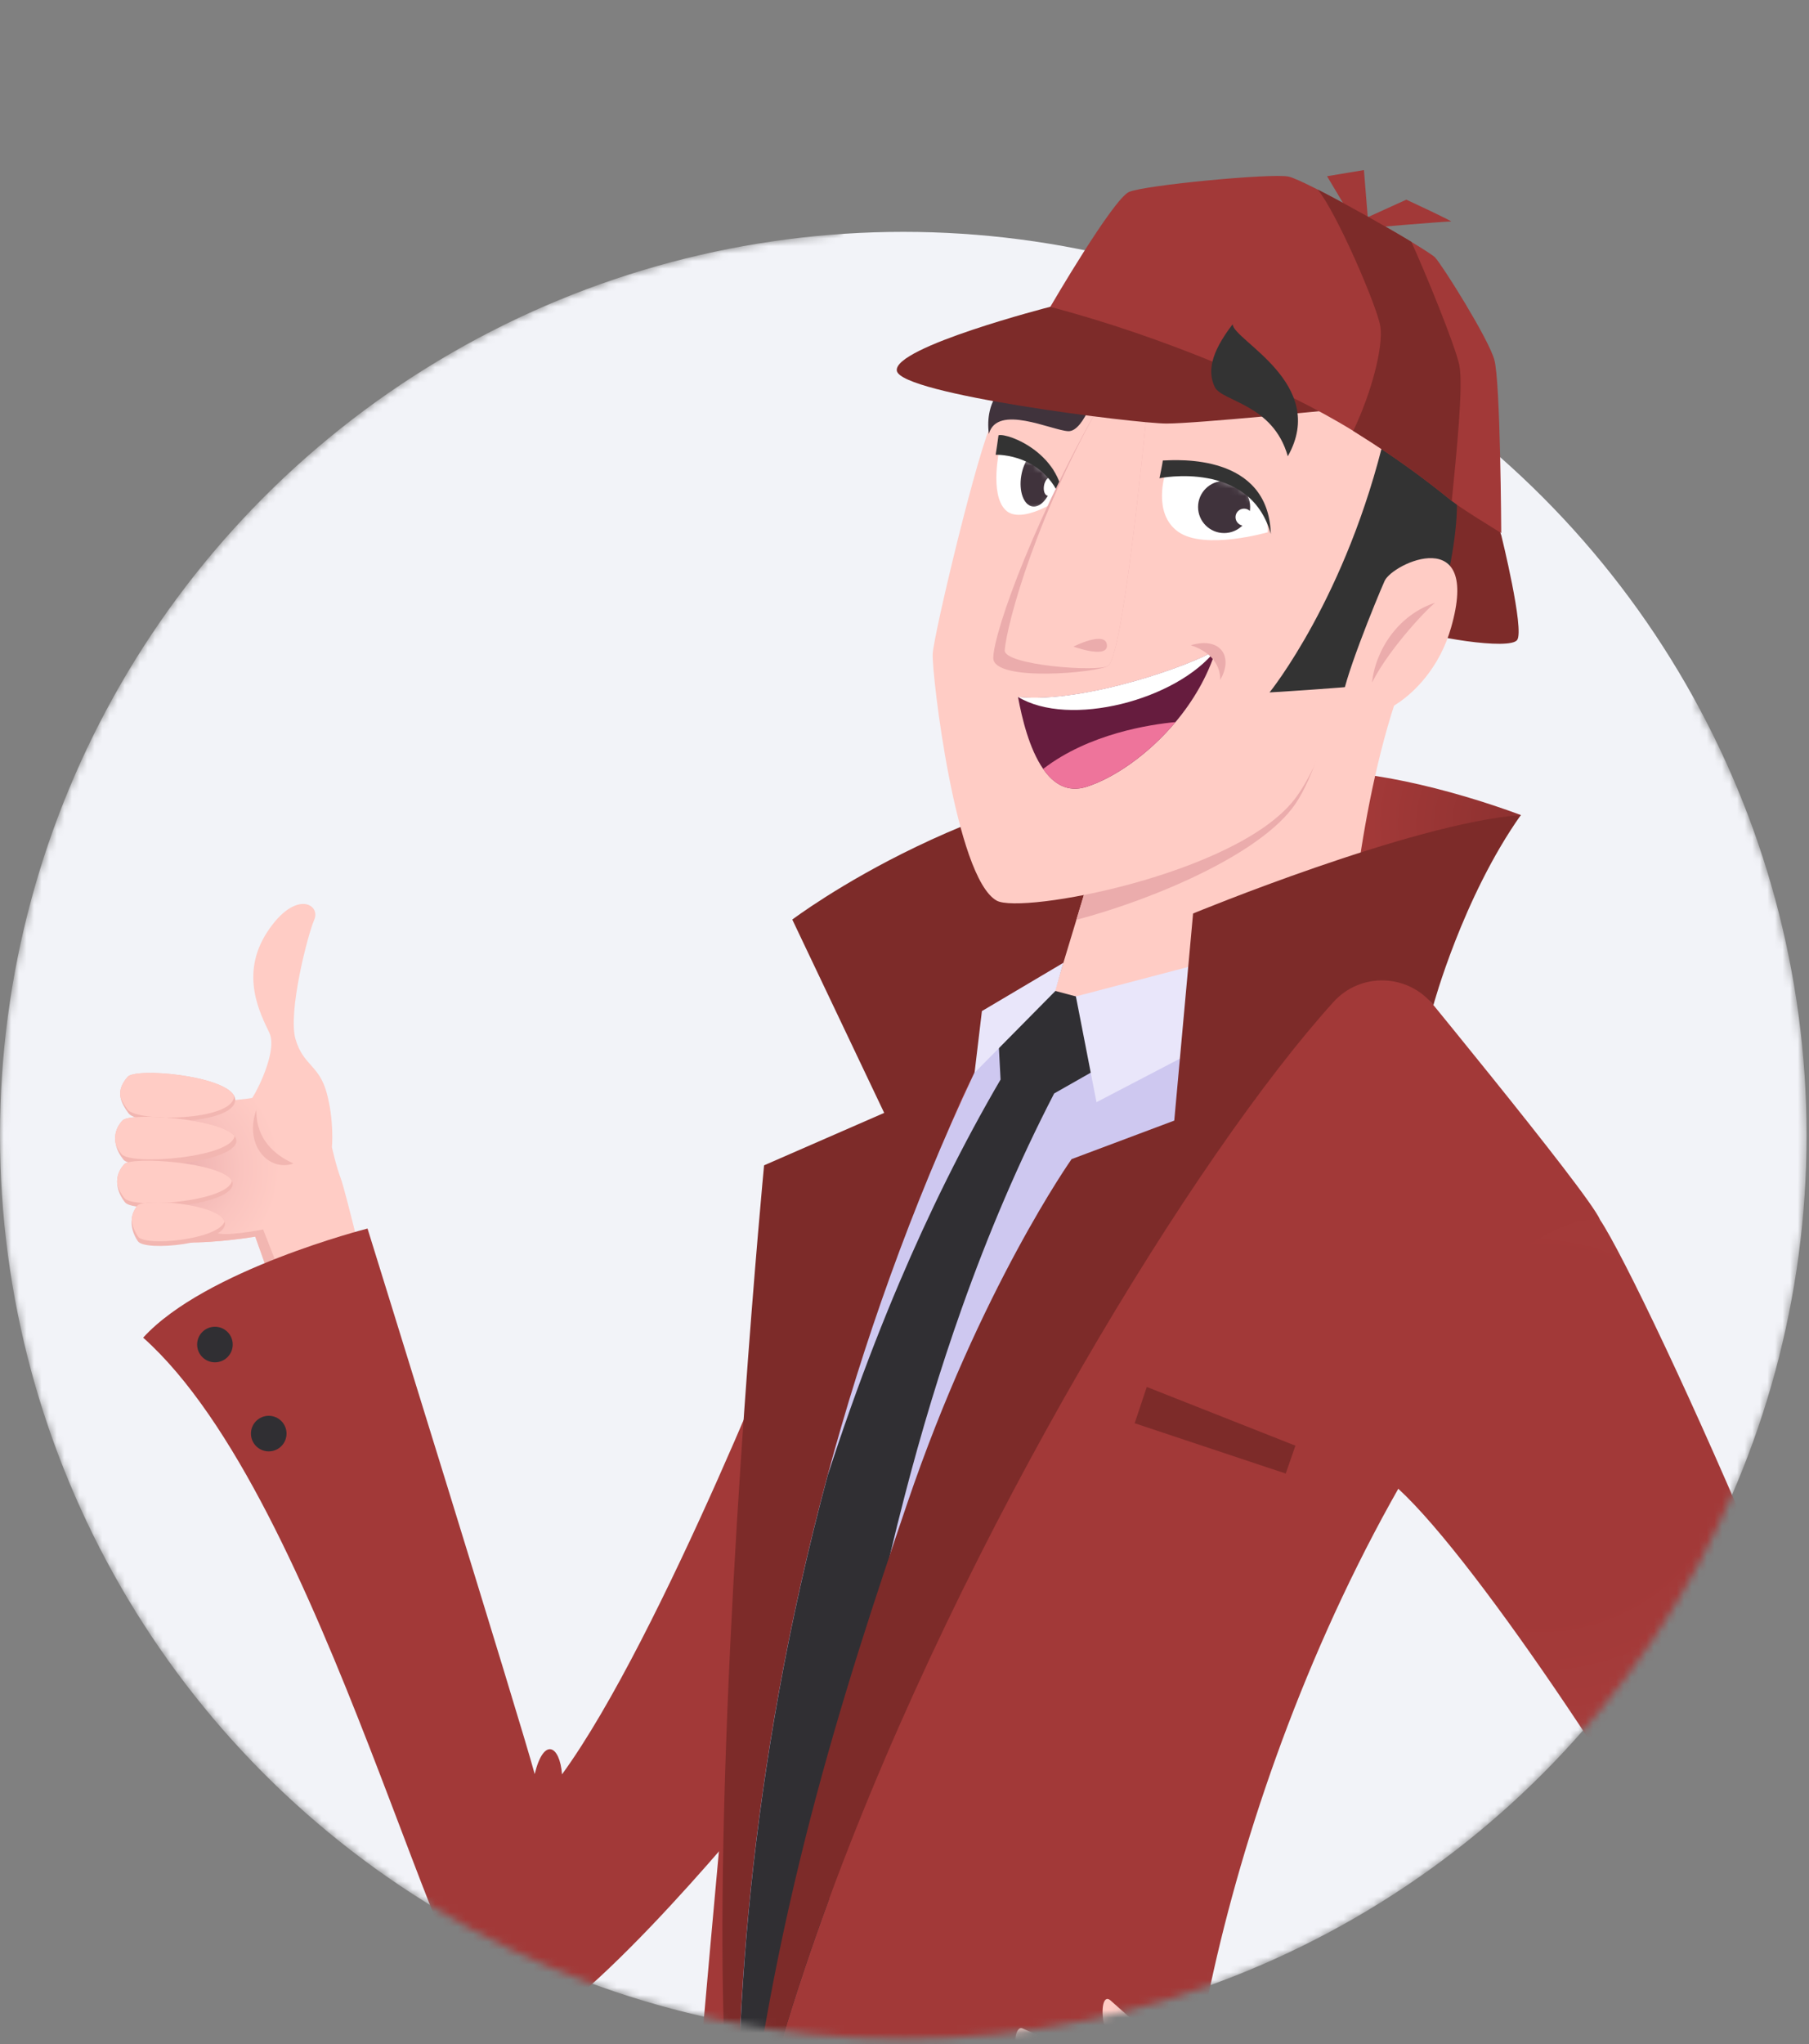 <svg width="239" height="270" viewBox="0 0 239 270" fill="none" xmlns="http://www.w3.org/2000/svg">
<rect x="0" y="0" width="239" height="270" fill="#808080" stroke="none"/>
<mask id="mask0_2004_36581" style="mask-type:alpha" maskUnits="userSpaceOnUse" x="0" y="0" width="239" height="270">
<path fill-rule="evenodd" clip-rule="evenodd" d="M224.198 92.931C228.286 84.434 230.577 74.909 230.577 64.85C230.577 29.034 201.542 0 165.727 0C142.337 0 121.839 12.383 110.432 30.951C48.683 35.508 0 87.051 0 149.965C0 215.875 53.431 269.306 119.341 269.306C185.251 269.306 238.682 215.875 238.682 149.965C238.682 129.307 233.434 109.876 224.198 92.931Z" fill="#D9D9D9"/>
</mask>
<g mask="url(#mask0_2004_36581)">
<circle cx="119.341" cy="149.965" r="119.341" fill="#F2F3F8"/>
<path d="M49.14 171.833L37.368 173.572L36.792 171.932L36.503 171.131L33.729 163.34C33.729 163.34 28.703 164.186 24.524 164.105C23.651 164.096 22.822 164.033 22.083 163.916C21.093 163.772 20.264 163.52 19.715 163.133C17.841 161.791 19.651 155.161 21.183 150.586C22.047 148.028 22.822 146.119 22.822 146.119C22.822 146.119 33.045 145.128 33.288 145.029C33.396 144.975 34.108 143.75 34.756 142.174C35.549 140.246 36.242 137.796 35.594 136.427C34.414 133.941 31.613 128.735 35.315 123.088C39.016 117.441 42.403 119.431 41.52 121.476C40.629 123.529 38.017 133.734 39.043 137.256C40.07 140.768 42.151 140.624 43.169 144.371C44.177 148.109 43.853 151.523 43.853 151.523C43.853 151.523 44.402 154.036 45.033 155.684C45.663 157.332 49.14 171.833 49.14 171.833Z" fill="url(#paint0_radial_2004_36581)"/>
<path d="M37.648 169.753L36.495 171.131L33.721 163.34C33.721 163.34 28.695 164.186 24.516 164.105L28.506 162.763C29.262 163.457 34.766 162.394 34.766 162.394L37.648 169.762V169.753Z" fill="#F2B6B1"/>
<path d="M31.062 145.398C30.72 148.586 18.227 148.758 16.976 147.046C16.435 146.299 16.057 145.632 15.931 144.966C15.751 144.11 15.994 143.254 16.849 142.246C17.912 140.994 29.432 142.029 30.918 144.713C31.035 144.93 31.098 145.164 31.071 145.407L31.062 145.398Z" fill="#F2B6B1"/>
<path d="M30.918 144.885C30.576 148.073 18.083 148.244 16.84 146.533C16.435 145.974 16.12 145.452 15.931 144.957C15.751 144.101 15.994 143.245 16.849 142.237C17.912 140.985 29.432 142.02 30.918 144.704C30.918 144.758 30.927 144.822 30.918 144.894V144.885Z" fill="#FFCCC5"/>
<path d="M31.227 150.775C30.893 153.63 17.563 154.711 16.311 153.171C15.834 152.576 15.483 151.919 15.321 151.234C15.041 150.145 15.258 148.992 16.185 147.992C17.221 146.875 29.083 147.731 30.975 150.037C31.155 150.271 31.245 150.514 31.218 150.775H31.227Z" fill="#F2B6B1"/>
<path d="M30.984 150.037C30.65 152.892 17.311 153.973 16.059 152.432C15.762 152.054 15.51 151.649 15.321 151.234C15.041 150.145 15.258 148.992 16.185 147.992C17.221 146.875 29.083 147.731 30.975 150.037H30.984Z" fill="#FFCCC5"/>
<path d="M30.74 156.467C30.425 159.242 17.707 160.304 16.518 158.809C15.942 158.08 15.563 157.251 15.491 156.395C15.401 155.504 15.671 154.585 16.41 153.774C17.428 152.667 29.398 153.558 30.641 155.963C30.722 156.116 30.767 156.287 30.74 156.467Z" fill="#F2B6B1"/>
<path d="M30.641 155.963C30.163 158.701 17.608 159.737 16.437 158.251C15.996 157.683 15.653 157.053 15.491 156.395C15.401 155.504 15.671 154.585 16.41 153.774C17.428 152.667 29.398 153.558 30.641 155.963Z" fill="#FFCCC5"/>
<path d="M29.727 161.691C29.457 164.294 19.162 165.348 18.216 163.943C17.613 163.06 17.279 162.007 17.405 160.971C17.477 160.376 17.721 159.791 18.144 159.251C18.982 158.188 28.97 158.998 29.682 161.34C29.727 161.457 29.736 161.565 29.727 161.7V161.691Z" fill="#F2B6B1"/>
<path d="M29.684 161.331C28.801 163.745 19.155 164.682 18.236 163.331C17.759 162.619 17.434 161.799 17.398 160.971C17.471 160.376 17.714 159.791 18.137 159.251C18.975 158.188 28.963 158.998 29.675 161.34L29.684 161.331Z" fill="#FFCCC5"/>
<path d="M33.873 146.569C33.774 151.072 37.151 152.937 38.772 153.675C35.575 154.828 32.179 151.316 33.873 146.569Z" fill="#F2B6B1"/>
<path d="M18.914 176.679C27.083 167.717 48.556 162.268 48.556 162.268C48.556 162.268 68.947 227.91 70.641 234.323C71.838 229.387 73.964 230.522 74.252 234.359C87.447 216.264 105.461 170.077 105.461 170.077L99.481 239.232C99.481 239.232 74.387 269.918 66.588 269.135C58.562 268.324 42.98 198.142 18.914 176.679Z" fill="#A23938"/>
<path d="M200.932 107.65C191.772 104.255 179.315 101.075 171.218 102.03C163.121 102.985 176.46 121.079 176.46 121.079C176.46 121.079 197.203 111.983 200.932 107.65Z" fill="url(#paint1_radial_2004_36581)"/>
<path d="M162.147 369.994C162.147 369.994 129.047 373.677 101.071 368.805C100.576 368.723 100.072 368.633 99.576 368.543C93.614 367.436 87.912 365.922 82.859 363.878C88.975 330.354 96.379 209.14 102.242 182.272C108.097 155.396 128.137 133.788 131.073 131.392C134 128.996 141.674 124.916 141.674 124.916L183.448 125.448C183.989 126.249 209.793 157.377 211.397 161.106C176.531 195.431 158.977 252.382 156.581 284.311C154.185 316.24 162.165 369.994 162.165 369.994H162.147Z" fill="#A23938"/>
<path d="M160.293 101.769C155.015 114.288 142.118 124.295 133.516 134.887C132.958 135.572 132.417 136.265 131.904 136.95C130.733 138.517 129.67 140.093 128.751 141.705C126.076 146.389 120.96 159.656 115.619 177.273C105.847 209.527 95.345 256.408 97.75 292.03C95.912 282.321 95.336 267.414 95.462 250.932C95.804 207.816 100.947 153.919 100.947 153.919L116.817 146.992L104.676 121.458C104.676 121.458 129.958 102.3 160.293 101.769Z" fill="#7D2B29"/>
<path d="M186.665 86.601C179.784 102.102 178.208 125.907 178.208 125.907L142.973 134.833L138.596 133.428L142.189 121.557L142.207 121.494L143.766 116.351L175.65 88.213L175.713 88.159L178.271 87.79L186.674 86.592L186.665 86.601Z" fill="#FFCCC5"/>
<path d="M177.397 87.961C175.677 95.635 173.569 102.642 171.119 106.218C166.598 112.793 152.502 118.765 142.207 121.494L143.765 116.351L175.65 88.213L177.406 87.961H177.397Z" fill="#EBACAC"/>
<path d="M198.347 70.704C198.347 70.704 201.427 83.16 200.445 84.529C199.464 85.898 188.827 84.232 184.44 82.512C180.054 80.792 189.448 59.49 189.448 59.49C189.448 59.49 197.365 67.029 198.338 70.695L198.347 70.704Z" fill="#7D2B29"/>
<path d="M158.838 42.792L139.365 44.314C139.365 44.314 133.024 52.348 131.186 55.527C129.349 58.707 123.35 83.809 123.224 86.385C123.098 88.952 126.215 115.901 131.673 118.954C134.942 120.791 163.107 115.54 170.943 105.687C178.77 95.842 185.777 56.797 185.777 56.797L158.838 42.792Z" fill="#FFCCC5"/>
<path d="M130.652 57.302C131.751 53.321 138.92 56.833 141.118 56.95C143.315 57.068 145.081 50.745 145.081 50.745C145.081 50.745 138.245 50.745 135.38 50.394C132.516 50.042 130.093 52.969 130.643 57.302H130.652Z" fill="#40333C"/>
<path d="M132.059 59.265C132.059 59.265 130.717 65.201 132.816 67.335C134.915 69.479 140.265 65.75 140.265 65.75C140.265 65.75 140.085 61.076 132.059 59.256V59.265Z" fill="white"/>
<mask id="mask1_2004_36581" style="mask-type:luminance" maskUnits="userSpaceOnUse" x="131" y="59" width="10" height="9">
<path d="M132.057 59.265C132.057 59.265 130.715 65.201 132.814 67.335C134.913 69.479 140.263 65.75 140.263 65.75C140.263 65.75 140.083 61.076 132.057 59.256V59.265Z" fill="white"/>
</mask>
<g mask="url(#mask1_2004_36581)">
<path d="M139.101 63.531C139.445 61.481 138.79 59.661 137.637 59.468C136.484 59.274 135.27 60.78 134.926 62.83C134.582 64.881 135.237 66.7 136.39 66.894C137.543 67.087 138.757 65.582 139.101 63.531Z" fill="#40333C"/>
<path d="M139.297 64.379C139.41 63.707 139.195 63.111 138.817 63.048C138.439 62.984 138.042 63.478 137.929 64.15C137.816 64.822 138.031 65.418 138.409 65.481C138.786 65.545 139.184 65.051 139.297 64.379Z" fill="white"/>
</g>
<path d="M131.921 57.482C131.885 57.869 131.543 60.067 131.543 60.067C131.543 60.067 138.433 59.77 140.523 67.011C140.703 59.977 133.128 57.14 131.921 57.491V57.482Z" fill="#333333"/>
<path d="M146.62 51.186C137 67.489 131.308 83.332 131.227 86.871C131.155 90.168 145.251 88.826 146.412 87.934C148.682 86.178 152.06 48.718 152.06 48.718L146.611 51.195L146.62 51.186Z" fill="#EBACAC"/>
<path d="M146.621 51.186C137.002 67.489 133.021 82.359 132.742 85.88C132.58 87.871 145.252 88.817 146.414 87.925C148.684 86.169 152.062 48.709 152.062 48.709L146.612 51.186H146.621Z" fill="#FFCCC5"/>
<path d="M118.486 48.97C118.99 52.087 150.145 55.942 154.117 55.942C158.089 55.942 176.22 54.122 176.22 54.122L151.127 41.864L138.751 40.522C138.751 40.522 117.981 45.854 118.486 48.97Z" fill="#7D2B29"/>
<path d="M183.042 57.158C177.935 78.873 167.73 91.456 167.73 91.456C167.73 91.456 186.122 90.384 187.077 89.555C188.023 88.727 193.13 72.938 192.418 65.111C191.707 57.275 183.042 57.158 183.042 57.158Z" fill="#333333"/>
<path d="M177.352 92.762C177.118 90.744 181.865 79.116 182.927 76.739C183.99 74.361 195.699 69.02 191.709 82.908C188.746 93.23 178.298 97.382 177.352 92.762Z" fill="#FFCCC5"/>
<path d="M189.693 79.585C184.829 81.125 181.74 85.754 181.271 90.15C183.649 85.403 189.342 79.585 189.693 79.585Z" fill="#EBACAC"/>
<path d="M141.82 85.403C141.82 85.403 146.054 83.26 146.243 85.178C146.432 87.088 141.82 85.403 141.82 85.403Z" fill="#EBACAC"/>
<path d="M165.605 134.23C165.605 134.23 149.906 153.387 140.323 171.743C133.874 184.101 120.679 214.174 110.141 246.068C105.601 259.812 101.557 273.89 98.756 287.04C98.648 287.517 98.549 287.995 98.459 288.472C98.36 288.959 98.252 289.445 98.162 289.922C98.018 290.625 97.882 291.318 97.747 292.012C96.648 269.198 98.846 233.791 109.321 194.945C109.321 194.918 109.339 194.891 109.339 194.873C114.014 177.562 120.328 159.557 128.731 141.687L132.865 133.419L136.576 132.689L142.133 131.59L165.596 134.211L165.605 134.23Z" fill="#CEC8F0"/>
<path d="M178.497 28.588L175.326 23.274L180.199 22.463L180.703 28.687L185.801 26.372C185.801 26.372 192.169 29.326 191.701 29.263C191.232 29.2 180.172 30.155 180.172 30.155L178.506 28.606L178.497 28.588Z" fill="#A23938"/>
<path d="M146.802 140.147L139.272 144.425C134.543 153.567 130.526 163.06 127.085 172.752C124.194 180.885 121.708 189.162 119.538 197.521C118.844 200.187 118.178 202.871 117.547 205.546C114.404 218.912 111.99 232.458 110.153 246.077C109.936 247.671 109.72 249.274 109.522 250.869C105.01 263.136 101.29 275.358 98.768 287.049C98.66 287.527 98.561 288.004 98.471 288.481C98.362 288.968 98.263 289.454 98.173 289.931C98.029 290.634 97.894 291.327 97.759 292.021C96.66 269.207 98.858 233.8 109.333 194.954C109.333 194.927 109.351 194.9 109.351 194.882C111.278 188.955 113.359 183.074 115.62 177.264C116.646 174.643 117.709 172.022 118.808 169.437C122.717 160.241 127.139 151.234 132.192 142.588L131.895 136.95L131.85 136.067L133.507 134.887L136.588 132.707L139.227 130.834L142.145 131.608L146.802 140.147Z" fill="#302F33"/>
<path d="M142.145 131.608L144.865 145.578L182.261 126.069L181.36 121.314L142.145 131.608Z" fill="#E9E6FA"/>
<path d="M139.418 130.906L128.754 141.696L129.727 133.545L140.49 127.168L139.418 130.906Z" fill="#E9E6FA"/>
<path d="M151.511 183.191L149.908 187.983L169.867 194.63L171.146 190.946L151.511 183.191Z" fill="#7D2B29"/>
<path d="M200.931 107.65C193.221 118.558 189.375 132.761 189.375 132.761C186.042 128.591 179.765 128.375 176.18 132.338C158.211 152.171 127.534 201.889 109.52 250.869C104.359 264.883 100.243 278.853 97.748 292.03C101.477 253.607 111.682 222.632 119.869 198.548C129.524 170.131 141.576 153.099 141.576 153.099L155.14 148.01L157.626 120.656C157.626 120.656 186.556 108.713 200.931 107.65Z" fill="#7D2B29"/>
<path d="M35.505 191.702C36.803 191.702 37.856 190.65 37.856 189.352C37.856 188.053 36.803 187.001 35.505 187.001C34.207 187.001 33.154 188.053 33.154 189.352C33.154 190.65 34.207 191.702 35.505 191.702Z" fill="#302F33"/>
<path d="M28.396 179.939C29.694 179.939 30.747 178.887 30.747 177.589C30.747 176.29 29.694 175.238 28.396 175.238C27.097 175.238 26.045 176.29 26.045 177.589C26.045 178.887 27.097 179.939 28.396 179.939Z" fill="#302F33"/>
<path d="M153.963 62.517C153.963 62.517 152.197 67.813 155.683 70.254C159.169 72.695 167.473 70.308 167.473 70.308C167.473 70.308 168.374 61.724 153.963 62.517Z" fill="white"/>
<mask id="mask2_2004_36581" style="mask-type:luminance" maskUnits="userSpaceOnUse" x="153" y="62" width="15" height="10">
<path d="M153.959 62.517C153.959 62.517 152.193 67.813 155.679 70.254C159.165 72.695 167.469 70.308 167.469 70.308C167.469 70.308 168.37 61.724 153.959 62.517Z" fill="white"/>
</mask>
<g mask="url(#mask2_2004_36581)">
<path d="M161.726 70.407C163.626 70.407 165.166 68.866 165.166 66.966C165.166 65.066 163.626 63.526 161.726 63.526C159.826 63.526 158.285 65.066 158.285 66.966C158.285 68.866 159.826 70.407 161.726 70.407Z" fill="#40333C"/>
<path d="M164.358 69.434C164.98 69.434 165.484 68.93 165.484 68.308C165.484 67.686 164.98 67.182 164.358 67.182C163.736 67.182 163.232 67.686 163.232 68.308C163.232 68.93 163.736 69.434 164.358 69.434Z" fill="white"/>
</g>
<path d="M153.629 60.824C153.602 61.175 153.188 63.165 153.188 63.165C153.188 63.165 165.158 60.697 167.896 70.533C167.581 59.869 155.538 60.742 153.629 60.824Z" fill="#333333"/>
<path d="M198.349 70.407C198.349 70.407 193.089 67.209 191.801 66.165C188.586 63.535 184.47 60.463 179.462 57.338C179.246 57.203 179.012 57.05 178.786 56.914C169.563 51.204 153.711 44.467 138.76 40.531C138.76 40.531 147.073 26.246 149.181 25.345C151.297 24.445 167.915 22.868 170.212 23.319C170.788 23.427 172.22 24.093 174.076 25.03C177.769 26.922 183.101 29.912 186.451 31.938C188.144 32.965 189.342 33.74 189.586 33.992C190.54 34.992 196.62 44.665 197.422 47.502C198.241 50.33 198.34 70.416 198.34 70.416L198.349 70.407Z" fill="#A23938"/>
<path d="M191.801 66.165C188.585 63.535 184.469 60.463 179.461 57.338C179.245 57.203 179.011 57.05 178.786 56.914C181.298 51.654 182.758 45.737 182.37 43.134C181.974 40.531 176.588 28.047 174.084 25.03C177.777 26.922 183.109 29.912 186.459 31.938C188.252 35.838 192.224 45.548 192.791 48.178C193.359 50.808 192.44 59.752 191.801 66.173V66.165Z" fill="#7D2B29"/>
<path d="M159.745 288.707C159.745 288.707 152.828 275.773 150.784 274.521C148.739 273.269 136.03 268.396 135.121 267.937C134.211 267.477 133.643 269.981 134.778 271.792C135.913 273.602 145.668 276.331 147.145 277.349C148.622 278.367 154.972 288.238 156.332 289.49C157.692 290.742 159.736 288.698 159.736 288.698L159.745 288.707Z" fill="#FFCCC5"/>
<path d="M163.033 290.634C163.033 290.634 156.115 273.161 155.548 272.368C154.981 271.575 147.496 264.883 146.694 264.199C145.902 263.514 145.442 264.883 145.785 267.036C146.127 269.188 152.134 273.62 153.161 275.088C154.179 276.565 159.178 289.724 159.178 289.724L163.033 290.634Z" fill="#FFCCC5"/>
<path d="M160.636 85.853C159.519 89.42 157.592 92.645 155.304 95.374C151.683 99.688 147.171 102.759 143.577 103.912C141.055 104.723 139.191 103.543 137.822 101.561C135.984 98.922 135.011 94.842 134.498 92.059C143.361 92.951 157.754 87.736 160.636 85.862V85.853Z" fill="#661C3E"/>
<path d="M160.636 85.853C155.43 92.501 141.253 96.148 134.498 92.05C143.361 92.942 157.754 87.727 160.636 85.853Z" fill="white"/>
<path d="M155.301 95.374C151.68 99.688 147.168 102.759 143.574 103.912C141.052 104.723 139.187 103.543 137.818 101.562C143.889 96.878 152.022 95.68 155.301 95.374Z" fill="#EE749B"/>
<path d="M162.854 42.828C159.864 46.719 159.567 49.16 160.485 51.105C161.395 53.05 168.186 53.312 170.141 60.265C175.545 50.682 162.935 44.944 162.854 42.828Z" fill="#333333"/>
<path d="M157.328 85.223C160.715 86.322 161.273 88.664 161.201 89.817C162.993 86.763 161.3 84.052 157.328 85.223Z" fill="#EBACAC"/>
<path d="M211.397 161.115C217.216 169.798 250.244 241.889 253.676 269.945C254.513 276.817 167.741 321.627 167.741 321.627C167.741 321.627 160.058 297.119 162.724 290.03C202.003 283.239 225.052 264.199 225.052 264.199C225.052 264.199 223.025 258.326 228.177 260.191C218.783 242.033 195.473 206.474 184.719 196.62C178.234 181.498 202.841 159.8 211.406 161.115H211.397Z" fill="url(#paint2_radial_2004_36581)"/>
</g>
<defs>
<radialGradient id="paint0_radial_2004_36581" cx="0" cy="0" r="1" gradientUnits="userSpaceOnUse" gradientTransform="translate(22.582 154.2) rotate(2.27) scale(14.42 14.42)">
<stop stop-color="#EBACAC"/>
<stop offset="0.1" stop-color="#EDB0AF"/>
<stop offset="0.64" stop-color="#FAC4BF"/>
<stop offset="1" stop-color="#FFCCC5"/>
</radialGradient>
<radialGradient id="paint1_radial_2004_36581" cx="0" cy="0" r="1" gradientUnits="userSpaceOnUse" gradientTransform="translate(202.652 108.821) scale(21.508 21.508)">
<stop stop-color="#8B302F"/>
<stop offset="1" stop-color="#A23938"/>
</radialGradient>
<radialGradient id="paint2_radial_2004_36581" cx="0" cy="0" r="1" gradientUnits="userSpaceOnUse" gradientTransform="translate(203.507 189.739) rotate(-9.16) scale(93.284 93.284)">
<stop offset="0.25" stop-color="#A23938"/>
<stop offset="1" stop-color="#B34746"/>
</radialGradient>
</defs>
</svg>
